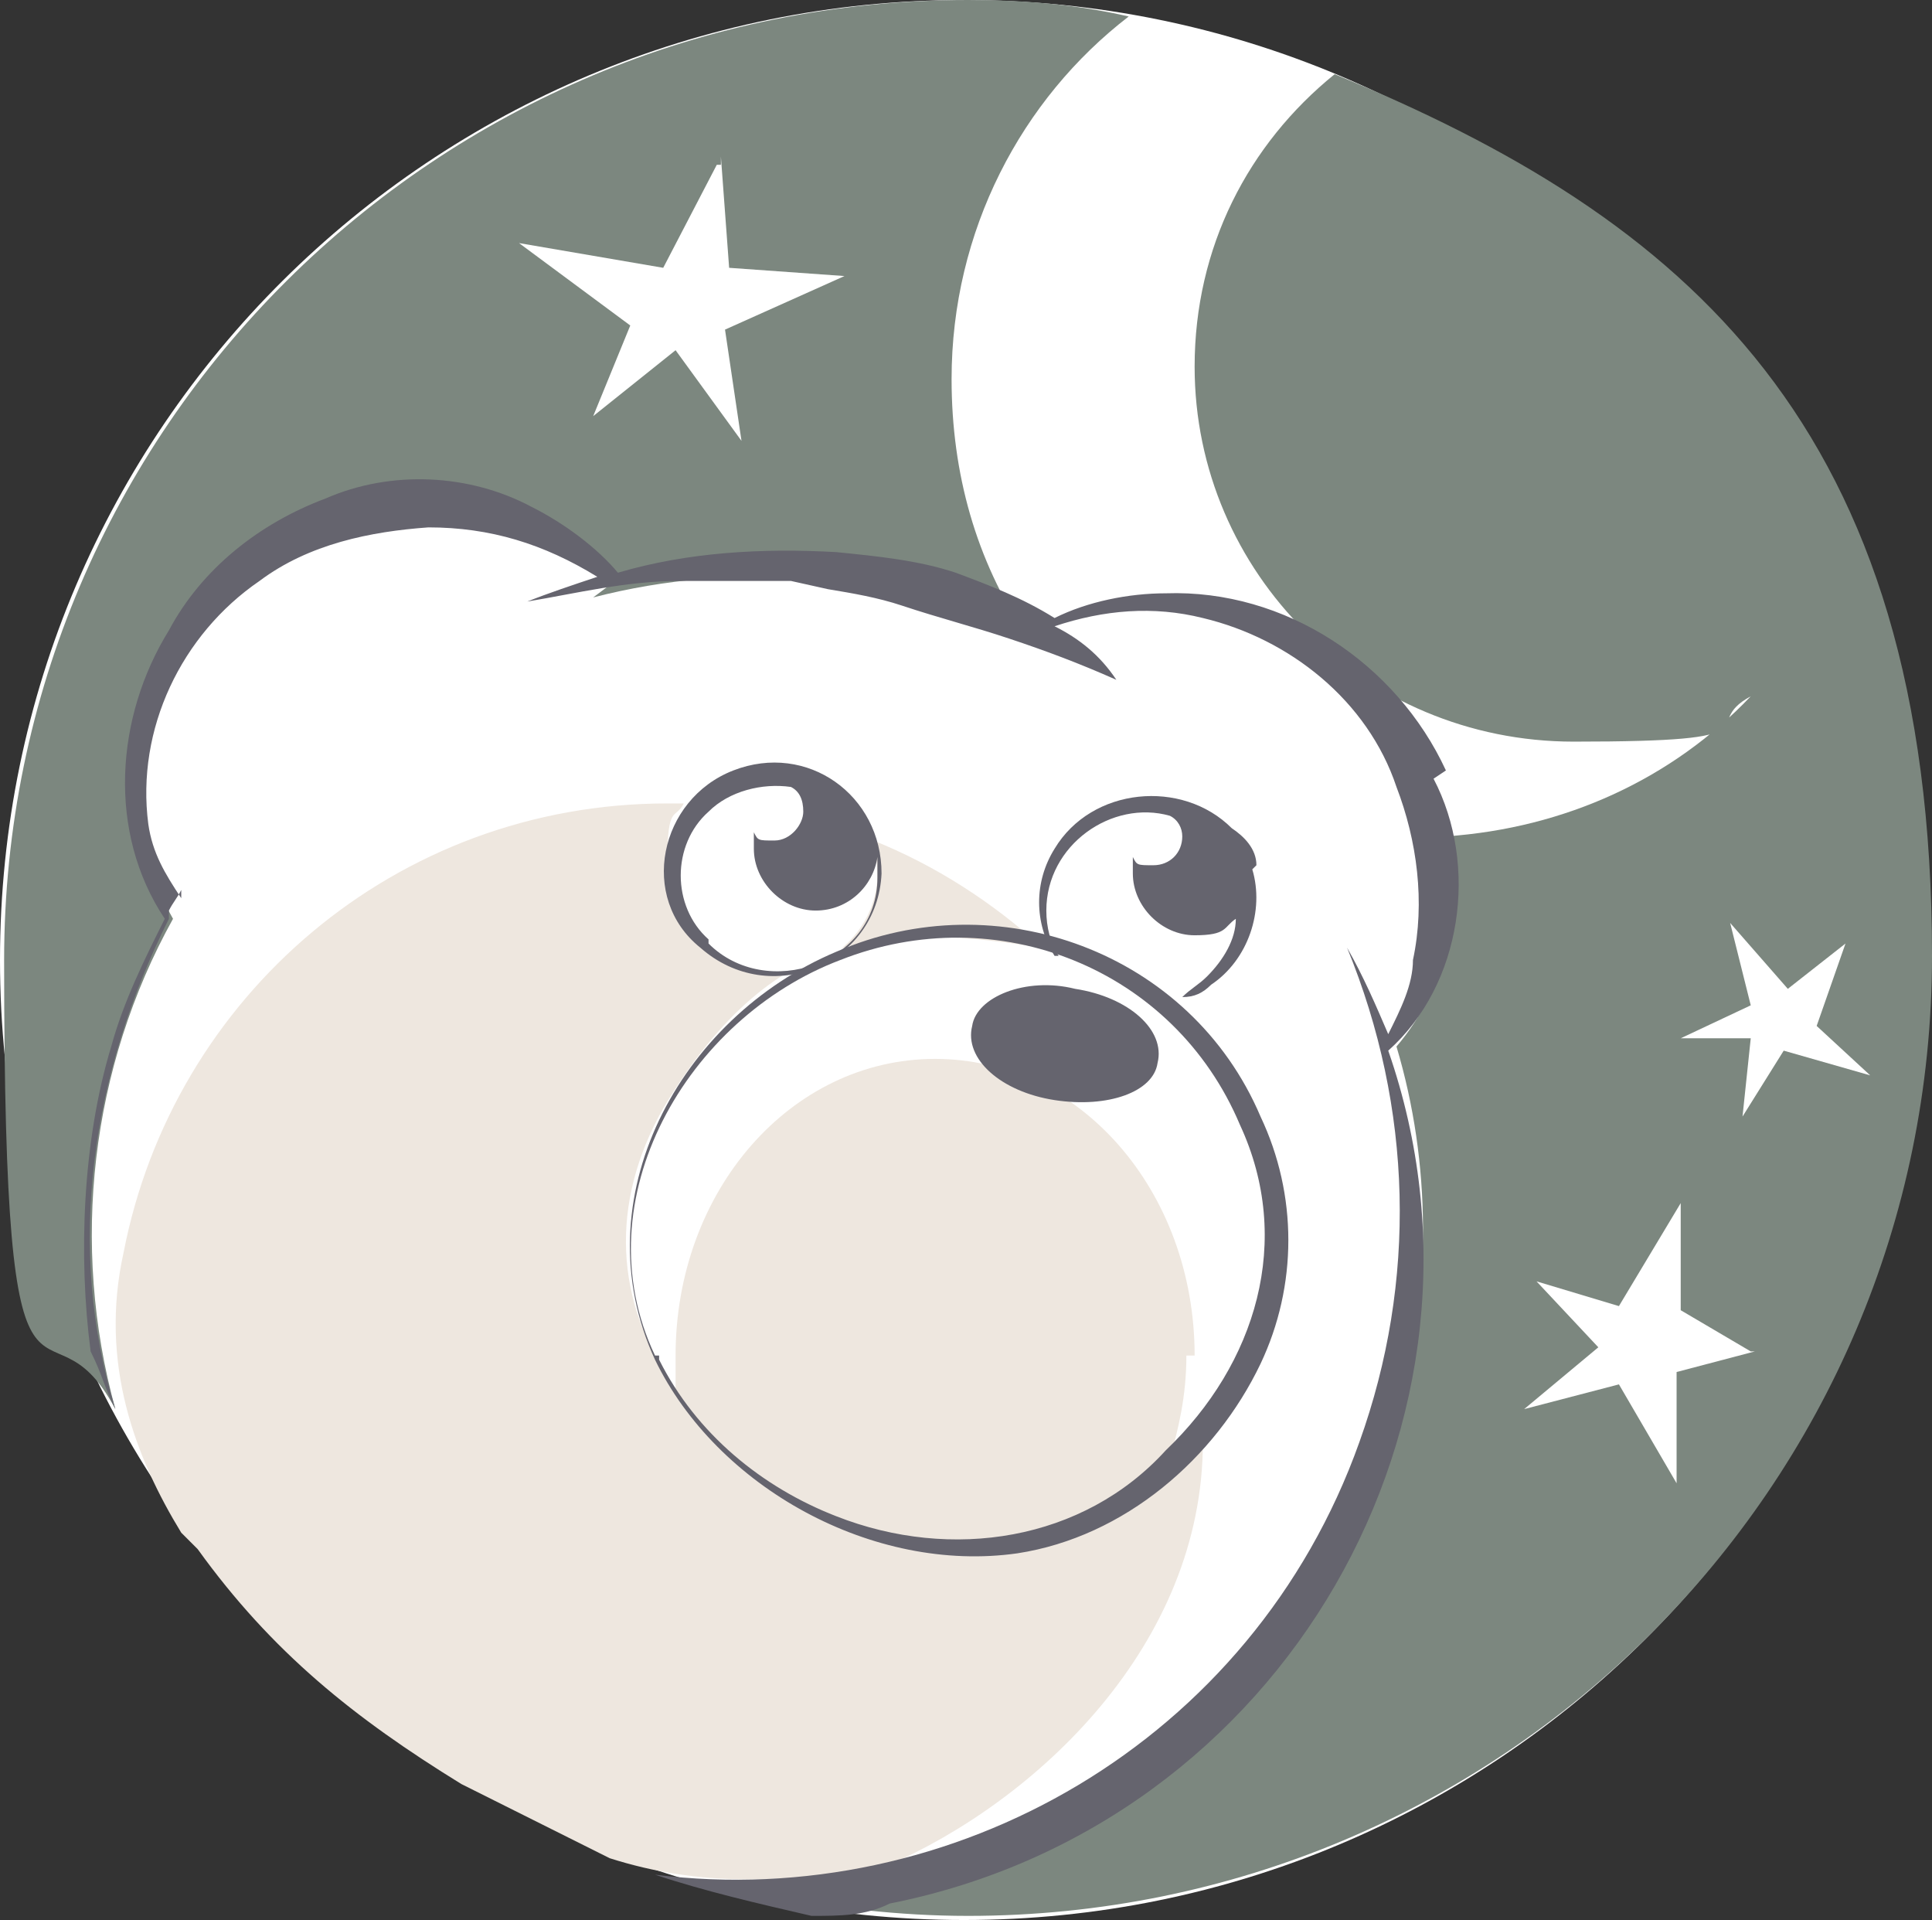 <?xml version="1.0" encoding="UTF-8"?>
<svg id="Calque_1" data-name="Calque 1" xmlns="http://www.w3.org/2000/svg" version="1.1" xmlns:xlink="http://www.w3.org/1999/xlink" viewBox="0 0 46.9 46.6">
  <rect x="0" y="0" width="46.9" height="46.6" fill="#333333" stroke="none"/>
  <defs>
    <style>
      .cls-1 {
        fill: none;
      }

      .cls-1, .cls-2, .cls-3, .cls-4, .cls-5 {
        stroke-width: 0px;
      }

      .cls-2 {
        fill: #65646e;
      }

      .cls-3 {
        fill: #eee7df;
      }

      .cls-6 {
        clip-path: url(#clippath);
      }

      .cls-4 {
        fill: #7c877f;
      }

      .cls-5 {
        fill: #fff;
      }
    </style>
    <clipPath id="clippath">
      <rect class="cls-1" x="-6.2" width="63.6" height="80"/>
    </clipPath>
  </defs>
  <g class="cls-6">
    <g>
      <path class="cls-5" d="M46.8,23.3c0,12.9-10.5,23.3-23.4,23.3S0,36.2,0,23.3,10.5,0,23.4,0s23.4,10.4,23.4,23.3Z"/>
      <path class="cls-4" d="M4.2,22.3c-1.7-3-.6-6.9,2.5-8.8,2.7-1.6,6-1.3,8.1.7l-.4.3c3.5-.9,7.2-.6,10.5.9-1.2-1.8-1.8-3.9-1.8-6.2,0-3.6,1.7-6.8,4.3-8.8-1.3-.3-2.6-.4-3.9-.4C10.6,0,.1,10.4.1,23.3s1,7.7,2.7,10.9c-1.1-4-.6-8.3,1.4-11.9h0Z"/>
      <path class="cls-4" d="M32.4,1.8c-2.1,1.7-3.4,4.2-3.4,7.1,0,5,4.1,9.1,9.2,9.1s3-.4,4.3-1.1c-1.9,2-4.5,3.2-7.4,3.4.4,1.8,0,3.7-1.2,5.1,1.7,5.7,0,12.2-4.7,16.5-3,2.7-6.8,4.1-10.6,4.1,1.6.3,3.2.5,4.9.5,12.9,0,23.4-10.4,23.4-23.3S40.9,5.3,32.4,1.8h0Z"/>
      <path class="cls-3" d="M29,32.9c0-4-2.8-7.2-6.3-7.2s-6.3,3.2-6.3,7.2,0,.6,0,.8c-1.5-2.1-1.6-4.5-.3-6.8,2.8-4.7,5.8-4.4,9.2-3.9h0c-1.2-1.1-2.6-2-4.1-2.6v.5c0,1.4-1.1,2.5-2.5,2.5s-2.5-1.1-2.5-2.5.2-1,.4-1.4h-.4c-6.6,0-12,4.7-13.2,10.9-.6,2.7.3,5,1.4,6.8l.4.4c1.8,2.5,3.8,4.1,6.4,5.7.6.3,3,1.5,3.6,1.8,2.2.7,4.2.6,6.7.2,3.7-1.6,7.7-5.4,7.7-10.3-.3,0-.5.2-.8.4.2-.7.4-1.5.4-2.5h.2Z"/>
      <path class="cls-5" d="M17.4,4l-1.3,2.5-3.5-.6,2.7,2-.9,2.2,2-1.6,1.6,2.2-.4-2.7,2.9-1.3-2.8-.2-.2-2.7v.2Z"/>
      <path class="cls-5" d="M18.8,23.6c1.4,0,2.5-1.1,2.5-2.4s-1.1-2.4-2.5-2.4-2.5,1.1-2.5,2.4,1.1,2.4,2.5,2.4Z"/>
      <path class="cls-5" d="M44.8,22.9l-1.4,1.1-1.4-1.6.5,2-1.7.8h1.7l-.2,1.9,1-1.6,2.1.6-1.3-1.2s.7-2,.7-2Z"/>
      <path class="cls-5" d="M42.5,32.8l-1.7-1v-2.6l-1.5,2.5-2-.6,1.5,1.6-1.8,1.5,2.3-.6,1.4,2.4v-2.7l1.9-.5h-.1Z"/>
      <path class="cls-2" d="M15.9,33c-1.8-3.9.6-8.3,4.4-9.9,3.9-1.7,8.6,0,10.3,4,.9,1.9.9,4.1,0,6-1.1,2.3-3.3,4.2-5.9,4.6-3.5.5-7.3-1.6-8.8-4.7ZM16,33c.9,1.8,2.5,3.1,4.3,3.8,2.8,1.1,6,.6,8-1.6,2.2-2.1,3.1-5.1,1.8-7.9-1.6-3.8-5.9-5.5-9.7-4-3.7,1.4-6.3,5.8-4.5,9.6h.1Z"/>
      <path class="cls-2" d="M30.5,21c0-.4-.3-.7-.6-.9-1.2-1.2-3.4-1-4.3.5-.5.8-.5,1.8,0,2.6h.1c-.2-.3-.3-.7-.3-1.1,0-1.6,1.6-2.7,3-2.3.2.1.3.3.3.5,0,.4-.3.7-.7.7s-.4,0-.5-.2v.4c0,.8.7,1.5,1.5,1.5s.7-.2,1-.4c0,.5-.3,1-.7,1.4-.2.2-.4.3-.6.5h0c.3,0,.5-.1.7-.3.9-.6,1.3-1.8,1-2.8h0Z"/>
      <path class="cls-2" d="M28.1,25.8c.2-.8-.7-1.6-2-1.8-1.2-.3-2.4.2-2.5.9-.2.8.7,1.6,2,1.8s2.4-.2,2.5-.9Z"/>
      <path class="cls-2" d="M35.1,18.7c-1.2-2.6-3.9-4.4-6.8-4.3-.9,0-1.9.2-2.7.6-.8-.5-1.6-.8-2.4-1.1-.9-.3-1.9-.4-2.9-.5-1.8-.1-3.6,0-5.3.5-.5-.6-1.3-1.2-2.1-1.6-1.5-.8-3.4-.9-5-.2-1.6.6-3,1.7-3.8,3.2-1.3,2.1-1.5,4.9-.1,7h0c-.5,1-1,2-1.3,3.1-.7,2.3-.8,5.1-.5,7.4.3.6.3.8.6,1.4-1.2-3.9-.6-8.1,1.3-11.9h0v-.2c.1-.2.2-.3.3-.5h0v.2c-.4-.6-.7-1.1-.8-1.8-.3-2.3.8-4.6,2.7-5.9,1.2-.9,2.7-1.2,4.1-1.3,1.5,0,2.8.4,4.1,1.2-.6.2-1.2.4-1.7.6h0c1.2-.2,2.4-.5,3.7-.5h2.7l.9.2c.6.1,1.2.2,1.8.4.9.3,1.7.5,2.6.8s1.7.6,2.6,1h0c-.4-.6-.9-1-1.5-1.3h0c1.2-.4,2.4-.5,3.6-.2,2.1.5,4,2,4.7,4.1.5,1.3.7,2.8.4,4.2,0,.6-.3,1.2-.6,1.8-.3-.7-.6-1.4-1-2.1h0c1.6,3.9,1.7,8.1.3,12-2.6,7.3-9.9,11.4-17.1,10.5,1.2.4,2.5.7,3.8,1,.7,0,1.3,0,1.9-.3,9.6-1.9,15.2-11.8,12.1-20.7,1.8-1.6,2.2-4.5,1.1-6.6h0l.3-.2Z"/>
      <path class="cls-2" d="M17.8,18.7c-1.8.7-2.3,3.1-.8,4.3,1.7,1.5,4.3.4,4.4-1.8,0-1.9-1.8-3.2-3.6-2.5ZM17.2,22.8c-.9-.8-.9-2.3,0-3.1.5-.5,1.3-.7,2-.6h0c.2.1.3.3.3.6s-.3.7-.7.7-.4,0-.5-.2v.4c0,.8.7,1.5,1.5,1.5s1.4-.6,1.5-1.3v.5c0,2.1-2.7,3-4.1,1.6h0Z"/>
    </g>
  </g>
</svg>